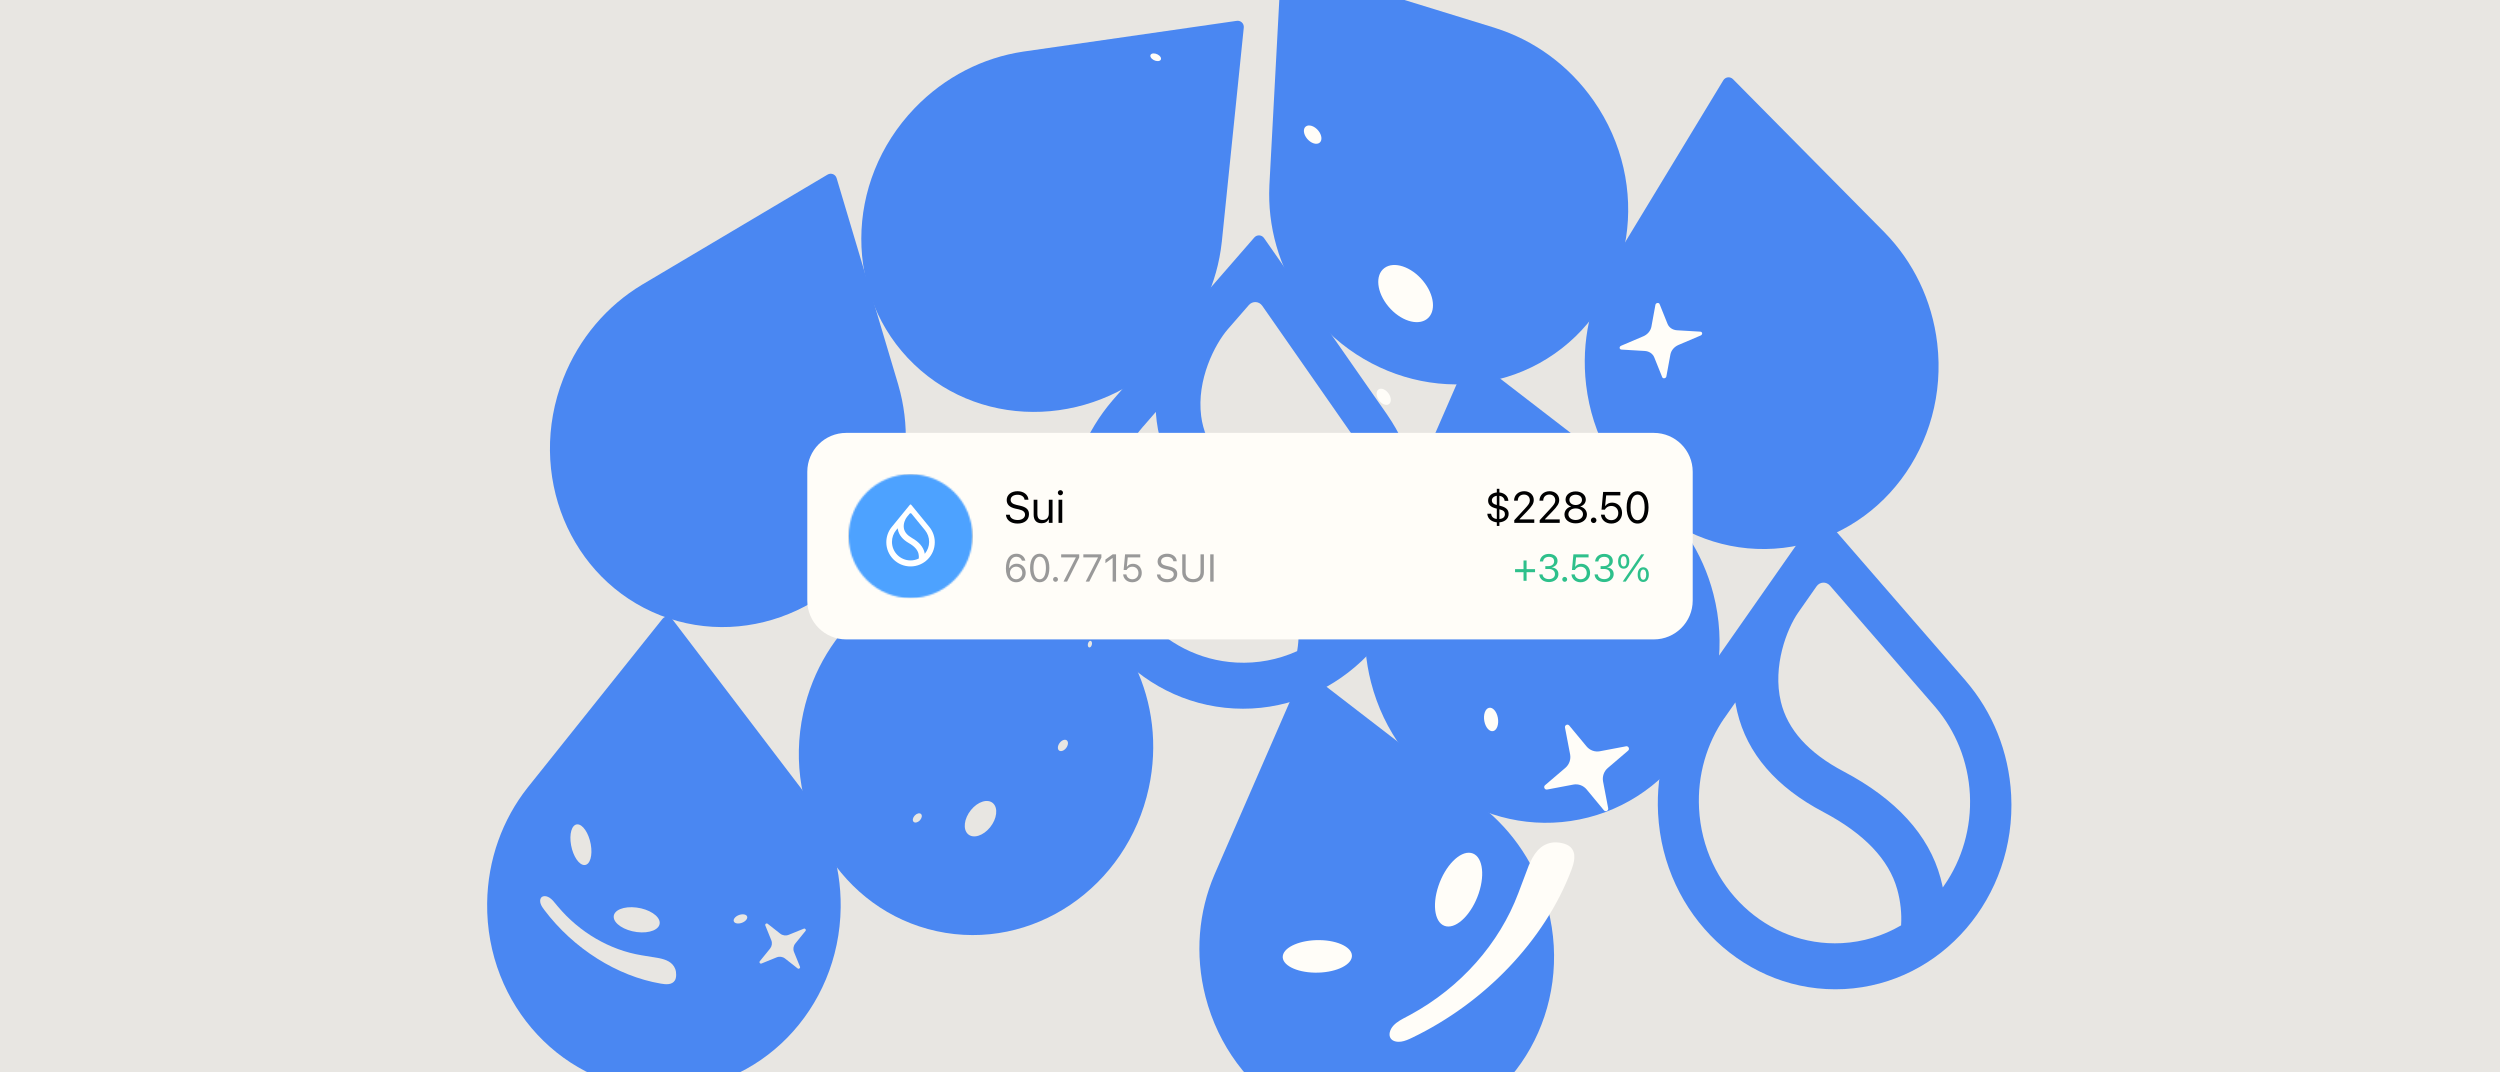 <svg xmlns="http://www.w3.org/2000/svg" fill="none" viewBox="0 0 1632 700" height="700" width="1632">
<rect x="0" y="0" width="1632" height="700" fill="#333333" stroke="none"/>
<g clip-path="url(#clip0_3364_32671)">
<rect fill="#E8E6E2" height="700" width="1632"></rect>
<g clip-path="url(#clip1_3364_32671)">
<path fill="#4A87F2" d="M884.338 286.164C895.504 302.623 901.618 323.016 900.454 344.776C899.284 366.536 890.779 386.755 877.591 401.992L876.45 403.308L876.261 401.548C876.094 400.057 875.897 398.544 875.65 397.024C870.998 368.238 852.184 342.769 820.117 321.227C798.461 306.717 786.509 290.019 784.125 271.633C782.584 259.749 784.83 248.011 788.494 238.047C792.158 228.098 797.247 219.858 801.47 214.97L815.246 199.145C817.66 196.366 821.898 196.592 823.999 199.617L884.352 286.164H884.338ZM905.601 270.753L825.162 155.413C823.628 153.209 820.539 153.049 818.78 155.071L726.476 261.138L726.178 261.495C709.182 281.321 698.255 307.088 696.722 335.692C693.152 402.304 741.852 459.076 805.491 462.494C869.129 465.913 923.623 414.675 927.2 348.063C928.734 319.459 920.628 292.673 905.849 271.153L905.587 270.768L905.601 270.753ZM746.286 278.397L754.537 268.898L754.668 270.746C754.77 272.208 754.923 273.669 755.112 275.146C758.637 302.914 775.263 326.79 804.16 346.143C829.284 363.024 843.438 381.635 846.739 401.388C848.12 409.628 848.011 417.665 846.841 424.632L846.768 425.061L846.383 425.228C834.351 430.596 820.997 433.258 807.09 432.516C758.281 429.898 720.93 386.37 723.67 335.278C724.848 313.343 733.223 293.59 746.257 278.375L746.279 278.404L746.286 278.397Z" clip-rule="evenodd" fill-rule="evenodd"></path>
<path fill="#4A87F2" d="M1263.73 461.999C1276.57 477.188 1284.8 496.822 1285.94 518.583C1287.08 540.346 1280.75 561.349 1269.24 577.892L1268.25 579.321L1267.87 577.591C1267.55 576.126 1267.2 574.642 1266.79 573.157C1259.13 545.022 1237.73 521.68 1203.57 503.641C1180.5 491.498 1166.86 476.153 1162.55 458.122C1159.76 446.467 1160.76 434.557 1163.35 424.262C1165.94 413.982 1170.13 405.251 1173.82 399.945L1185.85 382.754C1187.95 379.737 1192.19 379.514 1194.6 382.301L1263.75 461.998L1263.73 461.999ZM1283.25 444.43L1191.09 338.221C1189.34 336.191 1186.25 336.358 1184.71 338.554L1104.11 453.768L1103.85 454.154C1089.04 475.662 1080.9 502.439 1082.39 531.045C1085.87 597.662 1140.29 648.979 1203.93 645.664C1267.57 642.349 1316.36 585.648 1312.89 519.031C1311.39 490.424 1300.51 464.643 1283.54 444.802L1283.24 444.446L1283.25 444.43ZM1125.63 468.84L1132.84 458.524L1133.16 460.347C1133.42 461.79 1133.72 463.228 1134.07 464.676C1140.5 491.917 1159.55 513.906 1190.33 530.102C1217.1 544.238 1233.13 561.252 1238.5 580.547C1240.74 588.595 1241.48 596.598 1241.05 603.65L1241.03 604.084L1240.66 604.291C1229.26 610.898 1216.26 614.954 1202.36 615.684C1153.54 618.23 1111.81 578.885 1109.14 527.79C1108 505.853 1114.24 485.326 1125.6 468.821L1125.63 468.848L1125.63 468.84Z" clip-rule="evenodd" fill-rule="evenodd"></path>
<path fill="#4A87F2" d="M740.943 434.618L679.979 307.895C678.816 305.474 675.799 304.819 673.735 306.535L565.664 396.472L565.315 396.777C545.367 413.628 530.464 437.316 524.379 465.302C510.203 530.488 549.205 594.322 611.484 607.871C673.764 621.428 735.745 579.573 749.921 514.386C756.006 486.393 752.291 458.654 741.139 435.047L740.943 434.625H740.958L740.943 434.618Z" clip-rule="evenodd" fill-rule="evenodd"></path>
<path fill="#4A87F2" d="M523.994 516.001L438.808 404.122C437.179 401.984 434.09 401.948 432.418 404.05L344.629 513.884L344.345 514.248C328.185 534.765 318.349 560.961 318.007 589.609C317.222 656.316 368.248 711 431.974 711.757C495.7 712.513 548.013 659.043 548.798 592.344C549.14 563.703 539.922 537.274 524.255 516.393L523.979 516.022L523.994 516.008V516.001Z" clip-rule="evenodd" fill-rule="evenodd"></path>
<path fill="#4A87F2" d="M586.369 251.092L546.16 116.326C545.39 113.751 542.518 112.631 540.206 113.998L419.304 185.745L418.912 185.985C396.557 199.476 378.1 220.509 367.675 247.193C343.394 309.325 371.841 378.512 431.198 401.734C490.555 424.949 558.366 393.407 582.647 331.275C593.072 304.598 593.777 276.619 586.485 251.543L586.362 251.099H586.376L586.369 251.092Z" clip-rule="evenodd" fill-rule="evenodd"></path>
<path fill="#4A87F2" d="M797.588 157.937L811.939 18.036C812.208 15.367 809.983 13.229 807.33 13.607L668.195 33.651L667.737 33.724C641.923 37.636 616.835 50.015 597.003 70.677C550.826 118.794 550.659 193.61 596.632 237.771C642.606 281.931 717.317 278.717 763.501 230.6C783.333 209.937 794.673 184.352 797.523 158.402L797.574 157.944H797.588V157.937Z" clip-rule="evenodd" fill-rule="evenodd"></path>
<path fill="#4A87F2" d="M975.761 18.152L841.41 -23.237C838.844 -24.023 836.314 -22.256 836.169 -19.579L828.659 120.852L828.645 121.318C827.438 147.406 834.678 174.446 851.064 197.937C889.223 252.644 962.538 267.408 1014.8 230.92C1067.06 194.432 1078.5 120.496 1040.35 65.79C1023.96 42.298 1001.09 26.174 976.205 18.312L975.761 18.167V18.152Z" clip-rule="evenodd" fill-rule="evenodd"></path>
<path fill="#4A87F2" d="M963.337 234.84C961.207 233.203 958.219 233.974 957.144 236.432L900.985 365.351L900.803 365.78C890.546 389.802 887.871 417.657 895.002 445.403C911.614 510.008 975.121 549.507 1036.84 533.63C1098.57 517.746 1135.14 452.494 1118.54 387.89C1111.41 360.144 1095.62 337.038 1075.07 320.957L1074.7 320.667V320.652" clip-rule="evenodd" fill-rule="evenodd"></path>
<path fill="#4A87F2" d="M966.667 525.936L855.295 440.123C853.165 438.487 850.177 439.258 849.101 441.716L792.943 570.635L792.761 571.064C782.504 595.086 779.828 622.941 786.96 650.687C803.571 715.292 867.079 754.79 928.799 738.914C990.526 723.03 1027.1 657.778 1010.5 593.173C1003.36 565.427 987.582 542.321 967.023 526.241L966.659 525.95V525.936H966.667Z" clip-rule="evenodd" fill-rule="evenodd"></path>
<path fill="#4A87F2" d="M1230.19 151.66L1131.31 51.695C1129.42 49.789 1126.35 50.153 1124.96 52.444L1052.05 172.679L1051.82 173.079C1038.44 195.508 1032.06 222.759 1035.41 251.204C1043.22 317.452 1100.87 365.104 1164.16 357.642C1227.46 350.172 1272.44 290.411 1264.63 224.163C1261.28 195.712 1248.73 170.7 1230.51 152.009L1230.19 151.675V151.66H1230.19Z" clip-rule="evenodd" fill-rule="evenodd"></path>
<g clip-path="url(#clip2_3364_32671)">
<path fill="#E8E6E2" d="M418.806 623.601C398.15 620.193 378.38 608.798 364.009 591.586C363.681 591.194 363.355 590.799 363.034 590.4C361.692 588.749 360.343 587.01 358.57 585.916C356.797 584.821 354.458 584.582 353.302 585.939C352.448 586.943 352.445 588.581 352.95 590.03C353.455 591.478 354.4 592.785 355.347 594.043C374.358 619.263 402.849 637.262 431.424 642.114C434.882 642.701 438.731 643.01 440.607 639.941C441.644 638.244 441.622 634.751 440.816 632.601C439.074 627.949 434.609 626.401 430.29 625.493L418.806 623.601Z"></path>
<path fill="#E8E6E2" d="M400.627 598.538C400.692 602.959 407.469 607.398 415.763 608.453C424.058 609.508 430.729 606.78 430.663 602.359C430.598 597.938 423.821 593.499 415.526 592.444C407.232 591.389 400.561 594.118 400.627 598.538Z"></path>
<path fill="#E8E6E2" d="M479.093 601.602C479.754 602.952 482.205 603.269 484.568 602.308C486.93 601.348 488.309 599.474 487.648 598.124C486.986 596.773 484.535 596.457 482.173 597.417C479.81 598.378 478.431 600.251 479.093 601.602Z"></path>
<path fill="#E8E6E2" d="M633.809 528.814C629.309 534.393 628.465 541.433 631.925 544.538C635.385 547.643 641.838 545.637 646.339 540.059C650.839 534.48 651.683 527.441 648.223 524.335C644.763 521.23 638.31 523.236 633.809 528.814Z"></path>
<path fill="#E8E6E2" d="M597.226 532.29C595.867 533.683 595.481 535.555 596.364 536.469C597.248 537.384 599.065 536.996 600.424 535.602C601.783 534.208 602.169 532.337 601.286 531.422C600.402 530.508 598.585 530.896 597.226 532.29Z"></path>
<path fill="#E8E6E2" d="M691.868 484.816C690.425 486.605 690.154 488.861 691.263 489.857C692.372 490.852 694.441 490.209 695.884 488.42C697.327 486.632 697.597 484.375 696.488 483.38C695.379 482.385 693.31 483.028 691.868 484.816Z"></path>
<path fill="#E8E6E2" d="M710.271 419.965C709.923 421.128 710.187 422.312 710.862 422.611C711.537 422.909 712.366 422.209 712.714 421.046C713.063 419.883 712.798 418.698 712.124 418.4C711.449 418.101 710.62 418.802 710.271 419.965Z"></path>
<path fill="#E8E6E2" d="M372.805 551.765C374.151 559.099 378.115 564.889 381.659 564.698C385.202 564.506 386.984 558.406 385.638 551.073C384.291 543.739 380.328 537.949 376.784 538.14C373.24 538.332 371.459 544.432 372.805 551.765Z"></path>
<path fill="#E8E6E2" d="M520.717 632.2L512.489 625.735C510.932 624.511 508.814 624.222 506.952 624.979L497.113 628.98C496.185 629.358 495.372 628.278 496 627.502L502.665 619.284C503.926 617.728 504.25 615.632 503.509 613.804L499.598 604.143C499.229 603.232 500.334 602.413 501.111 603.023L509.338 609.488C510.896 610.712 513.013 611.001 514.875 610.244L524.714 606.243C525.642 605.865 526.455 606.945 525.827 607.721L519.162 615.939C517.901 617.495 517.578 619.591 518.319 621.419L522.23 631.08C522.599 631.991 521.494 632.81 520.717 632.2Z"></path>
</g>
<path fill="#E8E6E2" d="M581.229 366.576L575.883 358.765C574.87 357.287 573.226 356.387 571.583 356.414L562.902 356.552C562.083 356.565 561.641 355.437 562.297 355.008L569.251 350.464C570.568 349.604 571.236 348.012 570.997 346.302L569.74 337.267C569.622 336.415 570.669 336.101 571.174 336.838L576.52 344.648C577.532 346.127 579.176 347.027 580.819 347L589.5 346.862C590.319 346.848 590.761 347.977 590.105 348.406L583.151 352.95C581.835 353.81 581.166 355.402 581.405 357.112L582.662 366.147C582.781 366.999 581.733 367.313 581.229 366.576Z"></path>
</g>
<path fill="#FFFDF8" d="M1110.23 218.996L1095.69 225.192C1092.93 226.365 1090.92 228.762 1090.43 231.461L1087.81 245.721C1087.56 247.066 1085.57 247.42 1085.08 246.206L1079.92 233.33C1078.94 230.893 1076.56 229.278 1073.68 229.108L1058.47 228.207C1057.04 228.122 1056.87 226.305 1058.24 225.719L1072.78 219.524C1075.53 218.351 1077.54 215.954 1078.04 213.255L1080.66 198.995C1080.9 197.65 1082.9 197.295 1083.38 198.51L1088.55 211.385C1089.52 213.822 1091.91 215.438 1094.79 215.608L1109.99 216.509C1111.43 216.594 1111.6 218.411 1110.23 218.996Z"></path>
<path fill="#FFFDF8" d="M753.15 39.204C754.94 40.155 756.967 40.11 757.676 39.103C758.386 38.096 757.51 36.509 755.72 35.557C753.93 34.606 751.904 34.651 751.194 35.658C750.484 36.665 751.36 38.252 753.15 39.204Z"></path>
<path fill="#FFFDF8" d="M853.301 90.581C855.757 93.529 859.363 94.712 861.356 93.222C863.349 91.732 862.974 88.134 860.518 85.186C858.062 82.237 854.456 81.055 852.463 82.545C850.47 84.035 850.845 87.633 853.301 90.581Z"></path>
<path fill="#FFFDF8" d="M906.334 200.059C913.995 209.255 925.245 212.942 931.462 208.294C937.68 203.646 936.51 192.423 928.85 183.226C921.19 174.03 909.939 170.342 903.722 174.991C897.504 179.639 898.674 190.862 906.334 200.059Z"></path>
<path fill="#FFFDF8" d="M900.044 261.099C901.881 263.781 904.819 265.025 906.606 263.879C908.393 262.732 908.352 259.629 906.515 256.947C904.678 254.265 901.741 253.021 899.954 254.167C898.167 255.314 898.207 258.417 900.044 261.099Z"></path>
<path fill="#FFFDF8" d="M1062.82 490.026L1049.54 501.38C1047.03 503.53 1045.86 506.902 1046.49 510.199L1049.82 527.621C1050.13 529.264 1048.1 530.241 1047.03 528.958L1035.76 515.353C1033.62 512.778 1030.3 511.563 1027.06 512.177L1009.96 515.416C1008.35 515.723 1007.37 513.644 1008.62 512.572L1021.91 501.219C1024.42 499.069 1025.59 495.697 1024.96 492.399L1021.63 474.978C1021.31 473.335 1023.35 472.357 1024.41 473.64L1035.69 487.245C1037.82 489.82 1041.15 491.036 1044.38 490.422L1061.48 487.182C1063.1 486.876 1064.07 488.954 1062.82 490.026Z"></path>
<path fill="#FFFDF8" d="M974.83 477.236C977.258 476.595 978.579 472.685 977.781 468.502C976.982 464.32 974.366 461.448 971.938 462.089C969.509 462.729 968.189 466.639 968.987 470.822C969.786 475.005 972.402 477.876 974.83 477.236Z"></path>
<path fill="#FFFDF8" d="M991.118 583.156C978.772 615.863 953.638 644.501 920.748 662.393C919.998 662.803 919.245 663.207 918.486 663.602C915.342 665.259 912.053 666.898 909.681 669.443C907.308 671.988 906.15 675.739 907.993 678.077C909.357 679.804 912.039 680.345 914.576 679.992C917.114 679.639 919.563 678.52 921.934 677.382C969.455 654.514 1008.26 613.758 1025.56 568.559C1027.66 563.089 1029.43 556.888 1025.01 552.812C1022.58 550.558 1016.85 549.449 1013.06 550.065C1004.88 551.393 1000.88 558.197 997.978 564.972L991.118 583.156Z"></path>
<path fill="#FFFDF8" d="M944.116 604.713C951.376 606.054 960.865 596.412 965.309 583.176C969.754 569.94 967.471 558.124 960.211 556.783C952.951 555.442 943.462 565.084 939.018 578.32C934.573 591.556 936.856 603.372 944.116 604.713Z"></path>
<path fill="#FFFDF8" d="M858.421 634.948C870.87 635.146 881.649 630.552 882.496 624.687C883.344 618.822 873.939 613.907 861.49 613.709C849.041 613.51 838.262 618.104 837.415 623.969C836.567 629.834 845.972 634.749 858.421 634.948Z"></path>
<path fill="#FFFDF8" d="M527 307.971C527 293.956 538.361 282.595 552.376 282.595H1079.62C1093.64 282.595 1105 293.956 1105 307.971V392.029C1105 406.044 1093.64 417.405 1079.62 417.405H552.376C538.361 417.405 527 406.044 527 392.029V307.971Z"></path>
<mask height="82" width="82" y="309" x="553" maskUnits="userSpaceOnUse" style="mask-type:luminance" id="mask0_3364_32671">
<path fill="white" d="M553.962 350C553.962 327.664 572.069 309.557 594.405 309.557V309.557C616.741 309.557 634.848 327.664 634.848 350V350C634.848 372.336 616.741 390.443 594.405 390.443V390.443C572.069 390.443 553.962 372.336 553.962 350V350Z"></path>
</mask>
<g mask="url(#mask0_3364_32671)">
<rect fill="#181818" height="80.886" width="80.886" y="309.557" x="553.962"></rect>
<path fill="white" d="M581.423 356.891C578.31 356.891 576.33 355.358 576.163 353.044L576.154 352.914H578.477L578.486 353.007C578.598 354.131 579.797 354.875 581.497 354.875C583.114 354.875 584.248 354.076 584.248 352.923V352.914C584.248 351.948 583.551 351.362 581.823 350.99L580.382 350.693C577.641 350.117 576.451 348.834 576.451 346.836V346.827C576.451 344.43 578.514 342.813 581.414 342.813C584.387 342.813 586.237 344.439 586.404 346.595L586.413 346.716H584.118L584.099 346.604C583.932 345.563 582.938 344.82 581.404 344.829C579.917 344.829 578.858 345.526 578.858 346.669V346.678C578.858 347.626 579.536 348.221 581.209 348.574L582.65 348.881C585.475 349.476 586.655 350.609 586.655 352.635V352.645C586.655 355.256 584.638 356.891 581.423 356.891ZM595.13 356.891C591.199 356.891 588.783 354.169 588.783 349.857V349.838C588.783 345.517 591.236 342.813 595.13 342.813C599.033 342.813 601.468 345.517 601.468 349.838V349.857C601.468 354.169 599.042 356.891 595.13 356.891ZM595.13 354.819C597.518 354.819 599.024 352.868 599.024 349.857V349.838C599.024 346.809 597.509 344.885 595.13 344.885C592.751 344.885 591.227 346.809 591.227 349.838V349.857C591.227 352.868 592.714 354.819 595.13 354.819ZM604.219 356.557V343.147H606.616V354.54H612.768V356.557H604.219Z"></path>
<rect fill="#4DA2FF" transform="translate(553.962 309.557)" height="80.886" width="80.886"></rect>
<path fill="white" d="M603.903 346.19C605.553 348.261 606.54 350.881 606.54 353.73C606.54 356.58 605.523 359.279 603.83 361.362L603.683 361.542L603.645 361.314C603.612 361.121 603.574 360.924 603.528 360.727C602.68 357.001 599.918 353.807 595.37 351.219C592.299 349.476 590.541 347.38 590.079 344.995C589.781 343.454 590.003 341.906 590.431 340.58C590.859 339.255 591.496 338.143 592.037 337.475L593.807 335.312C594.117 334.932 594.699 334.932 595.008 335.312L603.905 346.19H603.903ZM606.701 344.029L594.843 329.532C594.617 329.255 594.194 329.255 593.967 329.532L582.111 344.029L582.073 344.077C579.891 346.785 578.585 350.226 578.585 353.972C578.585 362.695 585.669 369.767 594.405 369.767C603.142 369.767 610.226 362.695 610.226 353.972C610.226 350.226 608.919 346.785 606.738 344.079L606.699 344.031L606.701 344.029ZM584.949 346.144L586.008 344.845L586.04 345.085C586.065 345.275 586.097 345.465 586.133 345.657C586.82 349.258 589.271 352.259 593.369 354.584C596.931 356.612 599.006 358.943 599.602 361.499C599.852 362.565 599.896 363.615 599.787 364.533L599.781 364.59L599.729 364.615C598.121 365.4 596.313 365.841 594.404 365.841C587.703 365.841 582.271 360.419 582.271 353.729C582.271 350.856 583.272 348.218 584.945 346.14L584.949 346.144Z" clip-rule="evenodd" fill-rule="evenodd"></path>
</g>
<path fill="#000001" d="M664.26 341.79C659.84 341.79 656.986 339.468 656.693 336.181L656.679 336.027H659.196L659.21 336.181C659.392 338.196 661.49 339.468 664.4 339.468C667.142 339.468 669.142 338.056 669.142 335.999V335.985C669.142 334.307 667.981 333.16 665.211 332.544L662.973 332.055C658.931 331.16 657.182 329.299 657.182 326.376V326.362C657.196 323.019 660.12 320.655 664.288 320.655C668.316 320.655 671.128 323.033 671.338 326.04L671.352 326.236H668.834L668.806 326.054C668.526 324.278 666.848 322.963 664.218 322.977C661.7 322.991 659.756 324.18 659.756 326.292V326.306C659.756 327.914 660.861 329.005 663.603 329.607L665.841 330.111C670.051 331.048 671.716 332.74 671.716 335.65V335.664C671.716 339.44 668.764 341.79 664.26 341.79ZM679.963 341.581C676.536 341.581 674.773 339.566 674.773 335.999V326.236H677.207V335.412C677.207 338.126 678.186 339.426 680.592 339.426C683.25 339.426 684.663 337.804 684.663 335.16V326.236H687.097V341.315H684.663V339.063H684.439C683.698 340.671 682.173 341.581 679.963 341.581ZM692.239 323.326C691.316 323.326 690.56 322.571 690.56 321.648C690.56 320.725 691.316 319.969 692.239 319.969C693.162 319.969 693.917 320.725 693.917 321.648C693.917 322.571 693.162 323.326 692.239 323.326ZM691.008 341.315V326.236H693.442V341.315H691.008Z"></path>
<path fill="#999999" d="M663.352 380.105C660.093 380.105 656.65 377.809 656.65 371.107V371.082C656.65 365.01 659.18 361.456 663.5 361.456C666.487 361.456 668.708 363.208 669.313 365.837L669.35 365.997H667.116L667.067 365.862C666.524 364.368 665.277 363.443 663.475 363.443C660.241 363.443 658.921 366.602 658.785 370.317C658.773 370.453 658.773 370.601 658.773 370.737H659.007C659.661 369.281 661.34 367.985 663.747 367.985C667.091 367.985 669.584 370.527 669.584 373.946V373.971C669.584 377.525 666.943 380.105 663.352 380.105ZM659.303 373.946C659.303 376.291 661.068 378.142 663.327 378.142C665.561 378.142 667.351 376.328 667.351 374.02V373.995C667.351 371.626 665.672 369.922 663.364 369.922C661.056 369.922 659.303 371.613 659.303 373.934V373.946ZM678.708 380.105C674.771 380.105 672.426 376.513 672.426 370.786V370.762C672.426 365.035 674.771 361.456 678.708 361.456C682.645 361.456 685.015 365.035 685.015 370.762V370.786C685.015 376.513 682.645 380.105 678.708 380.105ZM678.708 378.167C681.263 378.167 682.781 375.328 682.781 370.786V370.762C682.781 366.22 681.263 363.406 678.708 363.406C676.153 363.406 674.66 366.22 674.66 370.762V370.786C674.66 375.328 676.153 378.167 678.708 378.167ZM689.042 379.808C688.165 379.808 687.437 379.08 687.437 378.204C687.437 377.315 688.165 376.599 689.042 376.599C689.93 376.599 690.646 377.315 690.646 378.204C690.646 379.08 689.93 379.808 689.042 379.808ZM694.253 379.685L702.251 364.035V363.862H692.722V361.875H704.509V363.936L696.586 379.685H694.253ZM708.733 379.685L716.731 364.035V363.862H707.203V361.875H718.99V363.936L711.066 379.685H708.733ZM726.336 379.685V364.344H726.139L721.609 367.627V365.282L726.349 361.875H728.558V379.685H726.336ZM739.15 380.105C735.83 380.105 733.461 377.969 733.201 375.118L733.189 374.983H735.324L735.337 375.081C735.546 376.785 737.089 378.142 739.175 378.142C741.545 378.142 743.174 376.451 743.174 374.045V374.02C743.174 371.65 741.52 369.959 739.212 369.959C738.027 369.959 737.015 370.317 736.25 371.045C735.941 371.342 735.657 371.687 735.435 372.107H733.51L734.448 361.875H744.359V363.862H736.201L735.596 369.885H735.793C736.583 368.688 737.978 368.034 739.595 368.034C742.939 368.034 745.346 370.539 745.346 373.983V374.008C745.346 377.599 742.767 380.105 739.15 380.105Z"></path>
<path fill="#999999" d="M761.919 380.105C758.019 380.105 755.501 378.056 755.242 375.155L755.23 375.02H757.451L757.464 375.155C757.624 376.933 759.476 378.056 762.043 378.056C764.462 378.056 766.227 376.809 766.227 374.995V374.983C766.227 373.502 765.202 372.49 762.759 371.946L760.784 371.514C757.217 370.725 755.674 369.083 755.674 366.504V366.491C755.686 363.541 758.266 361.456 761.944 361.456C765.499 361.456 767.979 363.554 768.164 366.207L768.177 366.38H765.955L765.931 366.22C765.684 364.652 764.203 363.492 761.882 363.504C759.661 363.517 757.945 364.566 757.945 366.429V366.442C757.945 367.861 758.92 368.824 761.339 369.355L763.314 369.799C767.029 370.626 768.498 372.119 768.498 374.686V374.699C768.498 378.031 765.894 380.105 761.919 380.105ZM778.856 380.105C774.437 380.105 771.771 377.439 771.771 373.563V361.875H773.993V373.415C773.993 376.155 775.77 378.056 778.856 378.056C781.941 378.056 783.694 376.155 783.694 373.415V361.875H785.916V373.563C785.916 377.439 783.274 380.105 778.856 380.105ZM790.028 379.685V361.875H792.25V379.685H790.028Z"></path>
<path fill="#000001" d="M977.12 343.343V340.979C973.791 340.671 971.035 338.643 970.923 335.398V335.384L973.357 335.37V335.398C973.609 337.132 974.686 338.517 977.12 338.783V332.055L976.798 331.971C973.315 331.132 971.441 329.579 971.441 326.837V326.809C971.441 323.816 973.805 321.774 977.12 321.466V319.102H978.799V321.466C982.03 321.76 984.534 323.858 984.646 326.935V326.949L982.212 326.963V326.935C982.03 325.061 980.687 323.9 978.799 323.662V330.083L979.232 330.18C982.827 331.048 984.841 332.53 984.841 335.454V335.482C984.841 338.839 982.1 340.727 978.799 340.993V343.343H977.12ZM973.875 326.669C973.875 328.026 974.714 329.089 977.12 329.677V323.662C974.994 323.956 973.875 325.299 973.875 326.642V326.669ZM978.883 332.474L978.799 332.46V338.811C981.4 338.601 982.408 337.286 982.408 335.678V335.65C982.408 334.125 981.652 333.146 978.883 332.474ZM988.515 341.315V339.58L995.341 332.195C997.915 329.411 998.67 328.362 998.67 326.6V326.572C998.67 324.445 997.229 322.851 994.851 322.851C992.431 322.851 990.823 324.431 990.823 326.809L990.809 326.837L988.403 326.823L988.375 326.809C988.389 323.228 991.158 320.655 995.019 320.655C998.544 320.655 1001.24 323.047 1001.24 326.306V326.334C1001.24 328.642 1000.25 330.32 996.6 334.083L992.012 338.825V339.049H1001.58V341.315H988.515ZM1005.11 341.315V339.58L1011.94 332.195C1014.51 329.411 1015.27 328.362 1015.27 326.6V326.572C1015.27 324.445 1013.83 322.851 1011.45 322.851C1009.03 322.851 1007.42 324.431 1007.42 326.809L1007.41 326.837L1005 326.823L1004.97 326.809C1004.99 323.228 1007.76 320.655 1011.62 320.655C1015.14 320.655 1017.84 323.047 1017.84 326.306V326.334C1017.84 328.642 1016.85 330.32 1013.2 334.083L1008.61 338.825V339.049H1018.18V341.315H1005.11ZM1028.61 341.651C1024.33 341.651 1021.28 339.245 1021.28 335.86V335.832C1021.28 333.342 1023.03 331.272 1025.61 330.67V330.614C1023.4 329.929 1022 328.25 1022 326.124V326.096C1022 323.047 1024.79 320.795 1028.61 320.795C1032.43 320.795 1035.21 323.047 1035.21 326.096V326.124C1035.21 328.25 1033.81 329.929 1031.6 330.614V330.67C1034.19 331.272 1035.94 333.342 1035.94 335.832V335.86C1035.94 339.245 1032.89 341.651 1028.61 341.651ZM1028.61 329.677C1031.04 329.677 1032.71 328.292 1032.71 326.334V326.306C1032.71 324.347 1031.04 322.963 1028.61 322.963C1026.17 322.963 1024.51 324.347 1024.51 326.306V326.334C1024.51 328.292 1026.17 329.677 1028.61 329.677ZM1028.61 339.454C1031.39 339.454 1033.38 337.888 1033.38 335.706V335.678C1033.38 333.468 1031.4 331.887 1028.61 331.887C1025.81 331.887 1023.84 333.468 1023.84 335.678V335.706C1023.84 337.888 1025.82 339.454 1028.61 339.454ZM1040.34 341.455C1039.34 341.455 1038.52 340.629 1038.52 339.636C1038.52 338.629 1039.34 337.818 1040.34 337.818C1041.34 337.818 1042.16 338.629 1042.16 339.636C1042.16 340.629 1041.34 341.455 1040.34 341.455ZM1051.86 341.79C1048.1 341.79 1045.41 339.371 1045.12 336.139L1045.1 335.985H1047.52L1047.54 336.097C1047.77 338.028 1049.52 339.566 1051.89 339.566C1054.57 339.566 1056.42 337.65 1056.42 334.922V334.894C1056.42 332.209 1054.54 330.292 1051.93 330.292C1050.59 330.292 1049.44 330.698 1048.57 331.523C1048.22 331.859 1047.9 332.251 1047.65 332.726H1045.47L1046.53 321.13H1057.76V323.382H1048.51L1047.83 330.208H1048.05C1048.95 328.852 1050.53 328.11 1052.36 328.11C1056.15 328.11 1058.88 330.95 1058.88 334.852V334.88C1058.88 338.951 1055.96 341.79 1051.86 341.79ZM1069 341.79C1064.54 341.79 1061.88 337.72 1061.88 331.23V331.202C1061.88 324.711 1064.54 320.655 1069 320.655C1073.46 320.655 1076.15 324.711 1076.15 331.202V331.23C1076.15 337.72 1073.46 341.79 1069 341.79ZM1069 339.594C1071.9 339.594 1073.62 336.377 1073.62 331.23V331.202C1073.62 326.054 1071.9 322.865 1069 322.865C1066.11 322.865 1064.41 326.054 1064.41 331.202V331.23C1064.41 336.377 1066.11 339.594 1069 339.594Z"></path>
<path fill="#2EC08B" d="M989.023 373.514V371.514H994.553V365.862H996.552V371.514H1002.08V373.514H996.552V379.167H994.553V373.514H989.023ZM1011.16 379.981C1007.48 379.981 1005.1 377.932 1004.86 375.118L1004.85 374.97H1006.98L1007 375.094C1007.17 376.846 1008.79 378.056 1011.16 378.056C1013.49 378.056 1015.08 376.748 1015.08 374.859V374.835C1015.08 372.65 1013.51 371.428 1011.02 371.428H1008.79V369.552H1010.92C1013.04 369.552 1014.53 368.244 1014.53 366.466V366.442C1014.53 364.578 1013.3 363.504 1011.13 363.504C1009.03 363.504 1007.54 364.615 1007.35 366.417L1007.34 366.541H1005.21L1005.22 366.417C1005.5 363.517 1007.8 361.579 1011.13 361.579C1014.53 361.579 1016.76 363.467 1016.76 366.17V366.195C1016.76 368.392 1015.2 369.898 1012.98 370.367V370.416C1015.57 370.638 1017.34 372.255 1017.34 374.785V374.81C1017.34 377.784 1014.72 379.981 1011.16 379.981ZM1021.44 379.808C1020.56 379.808 1019.84 379.08 1019.84 378.204C1019.84 377.315 1020.56 376.599 1021.44 376.599C1022.33 376.599 1023.04 377.315 1023.04 378.204C1023.04 379.08 1022.33 379.808 1021.44 379.808ZM1031.81 380.105C1028.49 380.105 1026.12 377.969 1025.86 375.118L1025.85 374.983H1027.98L1028 375.081C1028.21 376.785 1029.75 378.142 1031.83 378.142C1034.2 378.142 1035.83 376.451 1035.83 374.045V374.02C1035.83 371.65 1034.18 369.959 1031.87 369.959C1030.69 369.959 1029.68 370.317 1028.91 371.045C1028.6 371.342 1028.32 371.687 1028.1 372.107H1026.17L1027.11 361.875H1037.02V363.862H1028.86L1028.26 369.885H1028.45C1029.24 368.688 1030.64 368.034 1032.25 368.034C1035.6 368.034 1038.01 370.539 1038.01 373.983V374.008C1038.01 377.599 1035.43 380.105 1031.81 380.105ZM1047.24 379.981C1043.56 379.981 1041.18 377.932 1040.95 375.118L1040.93 374.97H1043.07L1043.08 375.094C1043.25 376.846 1044.87 378.056 1047.24 378.056C1049.57 378.056 1051.17 376.748 1051.17 374.859V374.835C1051.17 372.65 1049.6 371.428 1047.11 371.428H1044.87V369.552H1047.01C1049.13 369.552 1050.61 368.244 1050.61 366.466V366.442C1050.61 364.578 1049.39 363.504 1047.22 363.504C1045.12 363.504 1043.62 364.615 1043.44 366.417L1043.43 366.541H1041.29L1041.3 366.417C1041.59 363.517 1043.88 361.579 1047.22 361.579C1050.61 361.579 1052.84 363.467 1052.84 366.17V366.195C1052.84 368.392 1051.29 369.898 1049.07 370.367V370.416C1051.66 370.638 1053.42 372.255 1053.42 374.785V374.81C1053.42 377.784 1050.81 379.981 1047.24 379.981ZM1059.94 371.243C1057.67 371.243 1056.3 369.392 1056.3 366.442V366.429C1056.3 363.48 1057.67 361.641 1059.94 361.641C1062.22 361.641 1063.6 363.48 1063.6 366.429V366.442C1063.6 369.392 1062.22 371.243 1059.94 371.243ZM1061.28 379.685H1059.28L1071.4 361.875H1073.4L1061.28 379.685ZM1059.94 369.774C1061.17 369.774 1061.88 368.528 1061.88 366.442V366.429C1061.88 364.344 1061.17 363.109 1059.94 363.109C1058.72 363.109 1058.02 364.344 1058.02 366.429V366.442C1058.02 368.528 1058.72 369.774 1059.94 369.774ZM1072.71 379.92C1070.43 379.92 1069.07 378.068 1069.07 375.118V375.106C1069.07 372.156 1070.43 370.317 1072.71 370.317C1074.98 370.317 1076.36 372.156 1076.36 375.106V375.118C1076.36 378.068 1074.98 379.92 1072.71 379.92ZM1072.71 378.451C1073.93 378.451 1074.64 377.204 1074.64 375.118V375.106C1074.64 373.02 1073.93 371.786 1072.71 371.786C1071.48 371.786 1070.78 373.02 1070.78 375.106V375.118C1070.78 377.204 1071.48 378.451 1072.71 378.451Z"></path>
</g>
<defs>
<clipPath id="clip0_3364_32671">
<rect fill="white" height="700" width="1632"></rect>
</clipPath>
<clipPath id="clip1_3364_32671">
<rect transform="translate(318 -23.427)" fill="white" height="765.853" width="996.39"></rect>
</clipPath>
<clipPath id="clip2_3364_32671">
<rect transform="matrix(-0.74 0.673 -0.662 -0.75 745.999 456.68)" fill="white" height="188.977" width="384.248"></rect>
</clipPath>
</defs>
</svg>
